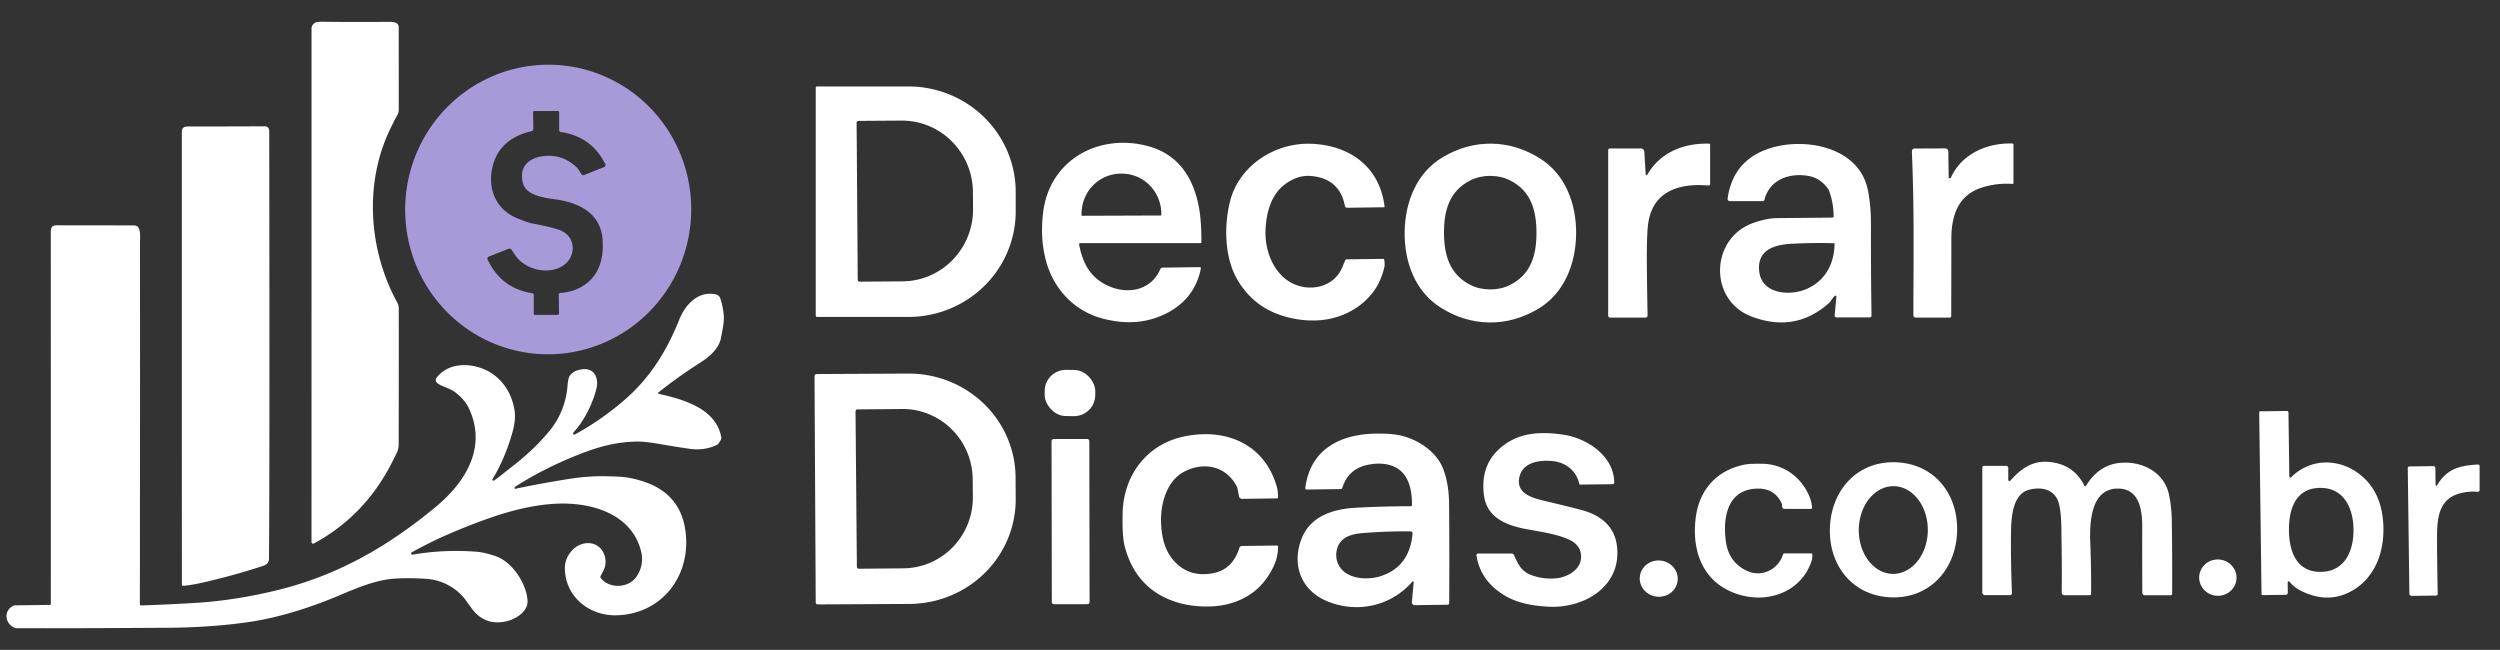 <?xml version="1.0" encoding="UTF-8" standalone="no"?>
<svg
   version="1.1"
   viewBox="0.00 0.00 1258.00 327.00"
   id="svg15130"
   sodipodi:docname="logo.svg"
   inkscape:version="1.2.2 (b0a8486541, 2022-12-01)"
   xmlns:inkscape="http://www.inkscape.org/namespaces/inkscape"
   xmlns:sodipodi="http://sodipodi.sourceforge.net/DTD/sodipodi-0.dtd"
   xmlns="http://www.w3.org/2000/svg"
   xmlns:svg="http://www.w3.org/2000/svg">
  <rect x="0.00" y="0.00" width="1258.00" height="327.00" fill="#333333" stroke="none"/>
  <defs
     id="defs15134" />
  <sodipodi:namedview
     id="namedview15132"
     pagecolor="#ffffff"
     bordercolor="#000000"
     borderopacity="0.25"
     inkscape:showpageshadow="2"
     inkscape:pageopacity="0.0"
     inkscape:pagecheckerboard="0"
     inkscape:deskcolor="#d1d1d1"
     showgrid="false"
     inkscape:zoom="1.1860095"
     inkscape:cx="243.25268"
     inkscape:cy="164.83847"
     inkscape:window-width="1634"
     inkscape:window-height="719"
     inkscape:window-x="2206"
     inkscape:window-y="93"
     inkscape:window-maximized="0"
     inkscape:current-layer="svg15130" />
  <path
     fill="#114e61"
     d="   M 157.57 273.55   A 0.75 0.74 -2.8 0 1 156.75 272.81   L 156.77 14.41   A 3.33 3.33 0.0 0 1 159.00 11.27   Q 160.05 10.90 162.58 10.94   Q 176.34 11.14 195.50 10.99   Q 198.08 10.97 199.21 11.49   A 2.42 2.41 12.1 0 1 200.64 13.69   L 200.66 55.20   A 5.26 5.22 -31.2 0 1 200.04 57.67   Q 195.78 65.58 193.57 71.33   C 183.57 97.33 186.59 127.84 199.84 152.14   A 6.62 6.61 30.6 0 1 200.66 155.33   Q 200.71 176.56 200.62 223.48   C 200.62 226.72 199.32 228.49 197.98 231.24   Q 184.48 258.91 158.31 273.30   Q 157.91 273.52 157.57 273.55   Z"
     id="path15082"
     style="fill:#ffffff;fill-opacity:1" />
  <path
     fill="#a899d9"
     d="   M 280.679 32.72   A 72.86 71.97 -86.2 0 1 347.662 110.19   A 72.86 71.97 -86.2 0 1 271.021 178.12   A 72.86 71.97 -86.2 0 1 204.038 100.65   A 72.86 71.97 -86.2 0 1 280.679 32.72   Z   M 281.29 157.77   L 281.17 148.27   A 0.85 0.85 0.0 0 1 281.98 147.41   Q 286.95 147.12 291.29 145.01   C 301.07 140.28 304.08 130.61 303.19 120.18   C 302.07 107.08 290.98 101.90 279.62 100.34   C 274.02 99.57 264.83 98.37 263.20 92.35   C 260.74 83.30 266.90 78.80 275.09 78.42   Q 283.70 78.02 290.17 84.22   C 291.22 85.22 291.95 86.86 292.82 87.87   A 0.88 0.88 0.0 0 0 293.81 88.11   L 304.03 84.04   A 1.05 1.05 0.0 0 0 304.58 82.60   Q 297.61 68.65 282.15 66.44   A 0.91 0.90 4.1 0 1 281.37 65.55   L 281.37 56.59   A 0.73 0.72 90.0 0 0 280.65 55.86   L 268.97 55.86   A 0.71 0.71 0.0 0 0 268.26 56.58   L 268.37 64.92   A 1.10 1.10 0.0 0 1 267.50 66.01   C 258.60 68.00 251.18 72.99 248.37 82.01   C 244.72 93.77 248.87 105.39 260.71 110.03   Q 266.15 112.16 267.62 112.41   Q 275.77 113.84 281.34 115.67   C 289.39 118.32 290.34 128.14 284.15 133.06   C 277.36 138.46 265.68 136.30 260.18 129.64   Q 259.28 128.55 257.45 125.73   A 1.36 1.36 0.0 0 0 255.81 125.21   L 245.97 129.12   A 1.12 1.12 0.0 0 0 245.37 130.63   Q 252.13 145.05 267.88 147.58   A 0.85 0.85 0.0 0 1 268.60 148.42   L 268.60 157.83   A 0.62 0.61 90.0 0 0 269.21 158.45   L 280.63 158.45   A 0.67 0.66 89.6 0 0 281.29 157.77   Z"
     id="path15084" />
  <path
     fill="#114e61"
     d="   M 410.48 44.15   A 0.65 0.65 0.0 0 1 411.13 43.50   L 457.10 43.50   A 54.00 53.09 0.0 0 1 511.10 96.59   L 511.10 106.39   A 54.00 53.09 0.0 0 1 457.10 159.48   L 411.13 159.48   A 0.65 0.65 0.0 0 1 410.48 158.83   L 410.48 44.15   Z   M 431.05 61.71   L 431.61 140.85   A 0.88 0.88 0.0 0 0 432.49 141.73   L 454.16 141.58   A 36.20 35.73 89.6 0 0 489.64 105.13   L 489.58 96.63   A 36.20 35.73 89.6 0 0 453.60 60.68   L 431.93 60.83   A 0.88 0.88 0.0 0 0 431.05 61.71   Z"
     id="path15086"
     style="fill:#ffffff;fill-opacity:1" />
  <path
     fill="#114e61"
     d="   M 92.28 294.79   A 0.70 0.70 0.0 0 1 91.52 294.09   Q 91.49 214.34 91.50 66.50   C 91.50 64.01 92.80 63.64 95.08 63.64   Q 111.76 63.66 132.91 63.56   C 135.82 63.54 135.48 65.57 135.48 68.06   Q 135.72 238.78 135.35 281.22   Q 135.33 283.76 132.42 284.73   Q 119.04 289.17 103.75 292.76   Q 96.68 294.42 92.28 294.79   Z"
     id="path15088"
     style="fill:#ffffff;fill-opacity:1" />
  <path
     fill="#114e61"
     d="   M 543.61 122.34   A 0.61 0.61 0.0 0 0 543.01 123.06   C 544.66 131.71 548.10 138.90 556.22 143.15   C 566.44 148.51 578.97 146.71 583.85 135.45   A 1.28 1.27 10.6 0 1 585.00 134.67   L 603.75 134.43   A 0.54 0.53 5.7 0 1 604.28 135.07   Q 601.24 150.36 587.07 157.61   C 576.99 162.77 566.42 163.21 555.37 160.44   C 540.61 156.72 529.90 145.31 526.17 130.56   Q 523.22 118.90 525.05 105.90   C 528.62 80.51 552.55 67.26 576.85 73.31   Q 593.81 77.53 600.43 94.20   C 603.93 103.02 604.53 111.72 604.55 121.90   A 0.44 0.44 0.0 0 1 604.11 122.34   L 543.61 122.34   Z   M 544.57 108.58   L 584.05 108.44   A 0.34 0.34 0.0 0 0 584.39 108.10   L 584.38 107.54   A 20.24 19.82 89.8 0 0 564.49 87.37   L 563.97 87.37   A 20.24 19.82 89.8 0 0 544.22 107.68   L 544.23 108.24   A 0.34 0.34 0.0 0 0 544.57 108.58   Z"
     id="path15090"
     style="fill:#ffffff;fill-opacity:1" />
  <path
     fill="#114e61"
     d="   M 696.72 103.99   A 0.27 0.27 0.0 0 1 696.45 104.30   L 677.83 104.54   A 1.08 1.07 -5.4 0 1 676.76 103.66   Q 674.16 89.99 660.05 88.59   Q 652.77 87.86 646.08 93.14   C 639.28 98.51 637.07 107.79 636.80 116.17   C 636.46 126.46 641.06 138.30 650.87 142.83   C 659.97 147.03 671.43 144.13 675.39 134.59   Q 676.47 131.97 676.98 130.90   A 0.72 0.71 12.1 0 1 677.61 130.50   L 696.00 130.26   A 0.58 0.57 86.0 0 1 696.57 130.76   Q 696.87 133.17 696.67 134.10   Q 693.76 147.59 682.12 155.13   C 672.03 161.67 660.10 162.56 648.73 159.83   C 637.11 157.03 628.64 150.84 622.75 140.90   C 616.33 130.07 615.79 114.42 618.84 101.77   C 623.30 83.31 641.58 71.60 659.99 72.36   C 679.45 73.16 694.35 84.14 696.72 103.99   Z"
     id="path15092"
     style="fill:#ffffff;fill-opacity:1" />
  <path
     fill="#114e61"
     d="   M 750.58 72.29   Q 763.29 72.46 774.86 79.69   C 787.88 87.82 793.31 102.78 793.10 117.86   C 792.90 132.95 787.06 147.75 773.82 155.53   Q 762.06 162.43 749.35 162.26   Q 736.63 162.09 725.06 154.86   C 712.04 146.73 706.61 131.77 706.82 116.68   C 707.03 101.60 712.87 86.80 726.10 79.02   Q 737.86 72.11 750.58 72.29   Z   M 726.62 117.13   C 726.65 128.39 729.43 138.15 740.07 143.45   Q 744.49 145.65 749.97 145.63   Q 755.45 145.62 759.85 143.39   C 770.46 138.03 773.18 128.26 773.15 117.00   C 773.12 105.74 770.34 95.98 759.70 90.69   Q 755.29 88.49 749.81 88.50   Q 744.33 88.52 739.92 90.74   C 729.31 96.10 726.59 105.87 726.62 117.13   Z"
     id="path15094"
     style="fill:#ffffff;fill-opacity:1" />
  <path
     fill="#114e61"
     d="   M 828.12 87.76   A 0.41 0.41 0.0 0 0 828.89 87.94   C 835.56 76.54 847.18 72.00 859.99 72.28   A 0.56 0.56 0.0 0 1 860.53 72.84   L 860.53 92.60   A 0.77 0.76 2.4 0 1 859.70 93.36   C 845.06 92.05 831.53 96.16 829.34 112.69   Q 828.58 118.43 828.70 133.25   Q 828.80 144.98 829.06 158.77   A 1.02 1.02 0.0 0 1 828.04 159.81   L 810.22 159.81   A 0.99 0.98 90.0 0 1 809.24 158.82   L 809.24 75.58   A 0.86 0.86 0.0 0 1 810.10 74.72   L 825.74 74.72   A 1.68 1.67 88.2 0 1 827.41 76.29   L 828.12 87.76   Z"
     id="path15096"
     style="fill:#ffffff;fill-opacity:1" />
  <path
     fill="#114e61"
     d="   M 980.56 89.15   A 0.59 0.59 0.0 0 0 981.68 89.38   C 987.14 77.35 1000.02 71.79 1012.71 72.22   A 0.48 0.48 0.0 0 1 1013.18 72.70   L 1013.18 92.12   A 0.43 0.43 0.0 0 1 1012.72 92.55   Q 1004.94 92.00 997.52 94.30   C 985.29 98.08 981.92 108.46 981.92 120.24   Q 981.91 135.59 981.86 159.10   A 0.71 0.71 0.0 0 1 981.15 159.81   L 963.92 159.81   A 1.10 1.10 0.0 0 1 962.82 158.71   C 962.90 121.33 963.22 104.91 962.08 76.75   Q 962.04 75.94 962.22 75.51   A 1.21 1.21 0.0 0 1 963.35 74.74   L 978.83 74.68   A 1.56 1.56 0.0 0 1 980.40 76.22   L 980.56 89.15   Z"
     id="path15098"
     style="fill:#ffffff;fill-opacity:1" />
  <path
     fill="#114e61"
     d="   M 923.32 148.87   C 922.14 149.86 921.37 151.62 919.93 152.87   Q 903.05 167.51 881.38 159.28   C 859.64 151.03 860.63 119.83 882.18 112.22   Q 889.07 109.78 894.26 109.75   Q 912.45 109.61 922.06 109.49   A 0.65 0.65 0.0 0 0 922.70 108.84   Q 922.60 101.83 920.34 95.89   A 4.41 4.20 -75.2 0 0 919.79 94.89   Q 915.85 89.61 910.27 88.58   C 900.56 86.79 890.42 90.28 887.85 100.60   A 0.79 0.79 0.0 0 1 887.08 101.20   L 870.37 101.20   A 1.05 1.05 0.0 0 1 869.33 100.01   Q 872.00 80.37 891.00 74.49   C 908.57 69.05 935.48 73.98 939.89 95.53   Q 941.50 103.39 941.47 113.26   Q 941.39 133.56 941.74 158.88   A 0.81 0.80 89.6 0 1 940.94 159.70   L 924.06 159.70   A 0.87 0.86 -87.3 0 1 923.20 158.75   L 924.07 149.26   A 0.46 0.46 0.0 0 0 923.32 148.87   Z   M 922.80 122.40   Q 913.58 122.10 902.27 122.62   C 893.33 123.02 884.17 125.39 885.20 136.30   C 886.30 147.95 900.28 149.01 908.59 145.61   C 918.37 141.60 922.94 132.92 923.17 122.79   A 0.38 0.38 0.0 0 0 922.80 122.40   Z"
     id="path15100"
     style="fill:#ffffff;fill-opacity:1" />
  <path
     fill="#114e61"
     d="   M 248.50 241.82   C 251.18 240.17 254.04 237.55 256.67 235.56   Q 268.12 226.91 276.17 217.23   Q 284.58 207.13 285.60 193.91   Q 285.90 190.10 286.82 188.91   Q 288.81 186.33 292.93 185.83   C 299.34 185.05 301.39 190.51 300.10 195.67   C 298.40 202.51 294.10 211.73 288.69 217.43   Q 288.38 217.75 288.38 218.13   A 0.58 0.58 0.0 0 0 289.23 218.64   Q 302.07 211.70 313.91 201.55   C 326.87 190.44 335.38 176.90 341.81 160.82   C 344.90 153.10 351.51 146.17 360.26 148.16   A 3.05 3.05 0.0 0 1 362.48 150.20   Q 363.74 154.18 364.14 157.96   C 364.54 161.72 363.72 165.08 362.80 170.05   C 361.84 175.26 357.04 179.49 352.77 182.21   Q 340.82 189.85 331.29 197.51   A 0.37 0.37 0.0 0 0 331.44 198.16   C 343.81 200.96 360.25 205.45 362.95 220.01   Q 363.17 221.17 361.43 223.28   A 2.40 2.36 -82.3 0 1 360.58 223.94   Q 354.38 226.87 347.04 225.84   Q 341.50 225.07 331.32 223.32   Q 323.99 222.06 319.75 222.20   C 309.65 222.53 301.56 224.72 292.31 228.30   Q 274.66 235.14 259.65 244.64   Q 259.26 244.89 258.92 245.36   A 0.39 0.39 0.0 0 0 259.32 245.96   Q 272.20 243.20 287.40 240.84   C 296.02 239.51 303.65 239.41 311.98 239.90   Q 318.13 240.27 325.02 242.73   Q 343.07 249.21 345.08 268.48   C 347.38 290.53 332.55 309.01 310.32 309.62   C 296.63 310.00 284.52 300.38 284.24 286.22   Q 284.13 280.67 288.33 276.51   C 292.03 272.85 298.17 271.95 301.98 275.75   C 304.65 278.41 305.58 283.18 303.82 286.78   Q 303.47 287.50 302.25 289.79   A 1.06 1.05 -50.7 0 0 302.36 290.95   C 306.84 296.52 316.50 295.87 320.32 290.12   Q 324.24 284.23 322.62 277.57   C 317.88 258.04 296.61 252.47 279.25 253.50   C 263.29 254.44 248.41 259.50 232.00 266.12   Q 218.67 271.50 207.19 277.95   A 0.62 0.62 0.0 0 0 207.60 279.10   Q 223.58 276.36 239.99 277.65   Q 243.87 277.96 249.39 279.86   C 257.88 282.78 264.79 293.56 265.45 302.01   C 265.91 307.97 259.06 311.82 254.20 312.77   Q 243.70 314.82 237.37 306.15   Q 234.86 302.71 234.42 302.09   C 229.72 295.57 222.04 291.75 214.46 291.27   Q 204.51 290.65 197.50 291.26   C 189.06 292.00 180.23 295.57 171.11 299.45   C 156.24 305.78 140.05 310.82 125.51 312.96   Q 106.54 315.74 84.50 315.89   Q 37.25 316.20 8.18 316.11   A 1.30 1.29 -35.9 0 1 7.79 316.05   C 2.36 314.22 1.50 307.01 7.05 304.69   A 1.27 1.14 29.8 0 1 7.43 304.61   L 25.05 304.39   A 0.54 0.54 0.0 0 0 25.58 303.85   Q 25.60 169.98 25.56 116.67   C 25.55 114.23 26.35 113.36 28.74 113.37   Q 63.94 113.40 67.49 113.44   C 71.25 113.47 70.44 119.25 70.44 122.00   Q 70.51 209.01 70.38 304.05   A 0.61 0.61 0.0 0 0 71.02 304.66   Q 84.65 304.21 98.49 303.37   Q 118.50 302.14 139.88 296.88   C 170.01 289.45 195.09 275.10 219.29 255.04   C 234.58 242.37 245.11 224.77 235.91 205.40   Q 233.79 200.96 229.01 197.35   C 226.70 195.60 223.53 194.86 220.95 193.40   Q 218.24 191.87 219.93 189.76   C 227.26 180.63 242.25 182.83 250.14 189.91   Q 257.25 196.31 258.90 206.38   Q 259.68 211.13 257.80 217.77   Q 254.14 230.67 247.82 241.15   A 0.49 0.49 0.0 0 0 248.50 241.82   Z"
     id="path15102"
     style="fill:#ffffff;fill-opacity:1" />
  <rect
     fill="#114e61"
     x="-12.73"
     y="-11.62"
     transform="translate(538.41,197.76) rotate(0.7)"
     width="25.46"
     height="23.24"
     rx="10.65"
     id="rect15104"
     style="fill:#ffffff;fill-opacity:1" />
  <path
     fill="#114e61"
     d="   M 409.87 189.27   A 1.05 1.05 0.0 0 1 410.92 188.22   L 457.01 187.98   A 53.76 52.54 -0.3 0 1 511.04 240.24   L 511.10 251.08   A 53.76 52.54 -0.3 0 1 457.61 303.90   L 411.52 304.14   A 1.05 1.05 0.0 0 1 410.47 303.09   L 409.87 189.27   Z   M 430.50 206.96   L 431.18 285.25   A 0.94 0.94 0.0 0 0 432.13 286.19   L 454.60 285.99   A 35.62 35.25 89.5 0 0 489.54 250.06   L 489.46 241.12   A 35.62 35.25 89.5 0 0 453.90 205.81   L 431.43 206.01   A 0.94 0.94 0.0 0 0 430.50 206.96   Z"
     id="path15106"
     style="fill:#ffffff;fill-opacity:1" />
  <path
     fill="#114e61"
     d="   M 1151.98 239.78   A 0.54 0.54 0.0 0 0 1152.90 240.15   C 1163.17 229.94 1178.49 230.59 1188.99 240.00   Q 1196.91 247.10 1198.74 258.75   C 1201.04 273.38 1197.04 289.96 1183.11 297.52   Q 1171.39 303.88 1158.26 297.50   Q 1154.29 295.57 1152.13 292.74   A 0.54 0.54 0.0 0 0 1151.16 293.08   L 1151.22 298.24   A 1.05 1.05 0.0 0 1 1150.19 299.31   L 1138.51 299.46   A 0.51 0.51 0.0 0 1 1138.00 298.96   L 1136.83 207.40   A 0.43 0.42 -1.3 0 1 1137.25 206.97   L 1150.75 206.80   A 0.80 0.80 0.0 0 1 1151.56 207.59   L 1151.98 239.78   Z   M 1151.80 266.78   C 1151.90 277.46 1155.58 288.09 1168.19 287.76   C 1180.18 287.45 1184.38 276.79 1184.29 266.49   C 1184.20 256.18 1179.80 245.61 1167.81 245.51   C 1155.20 245.40 1151.71 256.10 1151.80 266.78   Z"
     id="path15108"
     style="fill:#ffffff;fill-opacity:1" />
  <path
     fill="#114e61"
     d="   M 812.28 242.85   A 0.79 0.79 0.0 0 1 811.50 243.64   L 795.17 243.85   A 0.49 0.49 0.0 0 1 794.68 243.47   C 793.23 236.88 787.90 232.60 781.06 231.99   C 774.19 231.38 766.01 232.78 764.51 240.29   C 762.97 247.96 770.15 250.35 776.61 251.89   Q 791.53 255.44 796.25 256.75   C 805.01 259.19 812.29 264.47 813.61 274.43   C 816.35 295.07 797.02 306.32 779.02 305.28   C 768.36 304.67 759.06 302.54 751.25 295.24   Q 744.37 288.81 742.96 279.44   A 0.78 0.78 0.0 0 1 743.73 278.54   L 760.62 278.54   A 1.39 1.37 77.6 0 1 761.87 279.35   C 764.01 284.17 765.58 287.55 770.63 289.41   Q 776.58 291.60 783.00 291.01   C 788.32 290.52 795.07 287.08 795.56 280.98   Q 796.08 274.56 789.45 271.48   C 782.42 268.23 770.81 266.96 765.53 265.74   C 756.13 263.58 747.94 259.42 746.70 248.99   C 745.66 240.31 747.44 232.76 753.63 226.66   C 762.78 217.66 774.48 216.92 786.76 218.74   C 798.59 220.50 812.24 229.50 812.28 242.85   Z"
     id="path15110"
     style="fill:#ffffff;fill-opacity:1" />
  <path
     fill="#114e61"
     d="   M 711.38 292.96   A 0.39 0.39 0.0 0 0 710.70 292.67   C 699.87 305.15 682.75 308.75 667.76 302.51   C 654.95 297.19 650.08 284.75 654.64 271.90   C 658.88 259.94 670.27 256.16 682.26 255.50   Q 696.12 254.74 709.79 254.75   A 0.71 0.71 0.0 0 0 710.50 254.04   C 710.55 243.96 707.64 234.82 696.40 233.44   Q 692.84 233.00 688.59 233.83   Q 678.37 235.83 675.45 245.56   A 0.78 0.77 7.6 0 1 674.72 246.11   L 657.49 246.33   A 0.67 0.66 3.4 0 1 656.82 245.58   C 659.25 226.16 674.31 218.48 692.17 218.20   Q 700.47 218.07 705.31 219.27   C 714.12 221.43 723.07 227.62 726.25 236.02   C 728.23 241.27 729.11 247.12 729.17 253.11   Q 729.40 277.02 729.23 303.56   A 0.75 0.74 -89.6 0 1 728.49 304.30   L 711.91 304.52   A 1.45 1.44 -87.7 0 1 710.46 302.94   L 711.38 292.96   Z   M 709.90 267.40   Q 698.40 267.23 685.80 268.24   C 679.96 268.70 674.43 270.31 672.83 276.14   C 671.47 281.10 673.39 286.09 677.84 288.72   C 682.66 291.56 689.59 291.60 694.90 289.87   Q 709.37 285.13 710.80 268.40   A 0.93 0.91 -87.4 0 0 709.90 267.40   Z"
     id="path15112"
     style="fill:#ffffff;fill-opacity:1" />
  <path
     fill="#114e61"
     d="   M 642.55 250.80   L 624.97 251.02   A 1.45 1.44 -5.9 0 1 623.52 249.85   L 622.75 246.01   A 5.21 5.17 -64.8 0 0 622.23 244.55   C 616.83 234.39 605.46 232.12 595.56 237.53   C 586.91 242.26 583.85 253.90 584.26 263.27   C 584.60 271.13 586.37 278.16 592.00 283.54   Q 599.44 290.62 610.65 288.39   C 617.72 286.98 621.61 282.12 623.66 275.69   A 1.37 1.36 -81.4 0 1 624.94 274.74   L 642.51 274.51   A 0.62 0.61 0.0 0 1 643.13 275.12   Q 643.11 280.27 640.92 284.91   Q 633.51 300.61 616.54 304.28   C 609.48 305.81 600.18 305.36 593.27 303.38   Q 571.89 297.27 565.99 275.07   Q 564.60 269.86 564.92 257.96   C 565.41 239.20 577.03 223.61 595.70 219.66   C 616.66 215.22 636.36 223.27 642.51 245.00   Q 643.09 247.05 643.10 250.24   A 0.56 0.56 0.0 0 1 642.55 250.80   Z"
     id="path15114"
     style="fill:#ffffff;fill-opacity:1" />
  <rect
     fill="#114e61"
     x="-9.50"
     y="-41.56"
     transform="translate(538.71,262.47) rotate(-0.1)"
     width="19.00"
     height="83.12"
     rx="1.02"
     id="rect15116"
     style="fill:#ffffff;fill-opacity:1" />
  <path
     fill="#114e61"
     d="   M 1010.56 241.45   A 0.60 0.60 0.0 0 0 1011.61 241.85   C 1016.67 236.13 1022.35 231.93 1030.18 232.39   Q 1043.26 233.15 1048.84 244.37   A 0.51 0.51 0.0 0 0 1049.74 244.40   C 1053.69 237.85 1059.37 233.52 1067.13 232.89   C 1078.08 232.01 1088.80 237.63 1091.31 248.38   Q 1092.75 254.53 1092.86 262.50   Q 1093.11 280.35 1093.03 298.78   A 0.76 0.76 0.0 0 1 1092.27 299.54   L 1079.20 299.54   A 1.20 1.19 89.8 0 1 1078.01 298.35   Q 1077.92 278.68 1077.97 265.25   C 1078.00 257.20 1076.80 246.26 1066.32 245.86   C 1051.98 245.31 1051.44 263.04 1051.83 273.00   Q 1052.34 286.58 1052.24 298.85   A 0.66 0.66 0.0 0 1 1051.58 299.50   L 1038.74 299.50   A 1.28 1.28 0.0 0 1 1037.46 298.21   Q 1037.58 283.49 1037.37 273.01   C 1037.24 266.77 1037.50 260.06 1036.23 254.14   C 1034.59 246.52 1027.95 244.73 1021.19 246.40   C 1012.06 248.65 1011.98 262.12 1011.92 269.75   Q 1011.81 283.17 1012.41 298.44   A 0.98 0.98 0.0 0 1 1011.43 299.46   L 998.77 299.46   A 1.28 1.27 -90.0 0 1 997.50 298.18   L 997.50 235.28   A 0.86 0.85 -90.0 0 1 998.35 234.42   L 1009.47 234.42   A 1.09 1.09 0.0 0 1 1010.56 235.51   L 1010.56 241.45   Z"
     id="path15118"
     style="fill:#ffffff;fill-opacity:1" />
  <path
     fill="#114e61"
     d="   M 954.44 232.64   C 973.85 233.57 985.69 249.21 984.79 268.13   C 983.88 287.06 970.59 301.49 951.18 300.56   C 931.77 299.63 919.93 284.00 920.83 265.07   C 921.74 246.14 935.03 231.71 954.44 232.64   Z   M 952.903 244.641   A 22.07 17.37 -89.5 0 0 935.341 266.558   A 22.07 17.37 -89.5 0 0 952.517 288.779   A 22.07 17.37 -89.5 0 0 970.079 266.862   A 22.07 17.37 -89.5 0 0 952.903 244.641   Z"
     id="path15120"
     style="fill:#ffffff;fill-opacity:1" />
  <path
     fill="#114e61"
     d="   M 911.98 279.11   Q 911.92 281.23 911.76 281.75   C 906.99 297.13 890.94 303.57 876.03 299.47   C 857.59 294.41 851.01 278.34 853.31 260.39   C 855.13 246.19 864.17 236.29 878.50 233.69   Q 880.64 233.30 886.73 233.37   C 897.15 233.48 905.84 239.61 910.10 248.91   Q 911.57 252.14 911.85 255.34   A 0.70 0.70 0.0 0 1 911.15 256.10   L 897.92 256.07   A 1.17 1.15 72.2 0 1 896.97 255.57   Q 896.76 255.28 896.74 254.43   Q 896.71 253.65 896.48 253.17   Q 892.96 245.74 884.43 245.87   C 869.08 246.11 866.83 260.65 868.45 272.45   Q 869.89 282.98 879.11 287.27   C 886.55 290.73 894.78 286.53 897.21 279.05   A 0.87 0.86 -80.6 0 1 898.03 278.46   L 911.35 278.46   A 0.63 0.63 0.0 0 1 911.98 279.11   Z"
     id="path15122"
     style="fill:#ffffff;fill-opacity:1" />
  <path
     fill="#114e61"
     d="   M 1225.58 244.05   A 0.40 0.40 0.0 0 0 1226.32 244.25   C 1231.18 235.85 1237.80 234.29 1246.84 233.73   A 0.84 0.84 0.0 0 1 1247.73 234.57   L 1247.73 246.54   A 0.96 0.95 2.7 0 1 1246.68 247.49   Q 1242.29 247.07 1237.84 248.26   C 1227.23 251.07 1226.33 260.71 1226.32 270.01   Q 1226.30 281.14 1226.66 298.82   A 0.85 0.85 0.0 0 1 1225.82 299.69   L 1213.57 299.84   A 1.15 1.15 0.0 0 1 1212.40 298.70   L 1211.59 235.55   A 0.82 0.82 0.0 0 1 1212.40 234.72   L 1224.51 234.56   A 0.95 0.95 0.0 0 1 1225.47 235.50   L 1225.58 244.05   Z"
     id="path15124"
     style="fill:#ffffff;fill-opacity:1" />
  <ellipse
     fill="#114e61"
     cx="0.00"
     cy="0.00"
     transform="translate(1116.02,290.66) rotate(-176.1)"
     rx="9.40"
     ry="9.14"
     id="ellipse15126"
     style="fill:#ffffff;fill-opacity:1" />
  <ellipse
     fill="#114e61"
     cx="0.00"
     cy="0.00"
     transform="translate(834.68,291.16) rotate(-173.7)"
     rx="9.57"
     ry="9.13"
     id="ellipse15128"
     style="fill:#ffffff;fill-opacity:1" />
</svg>
